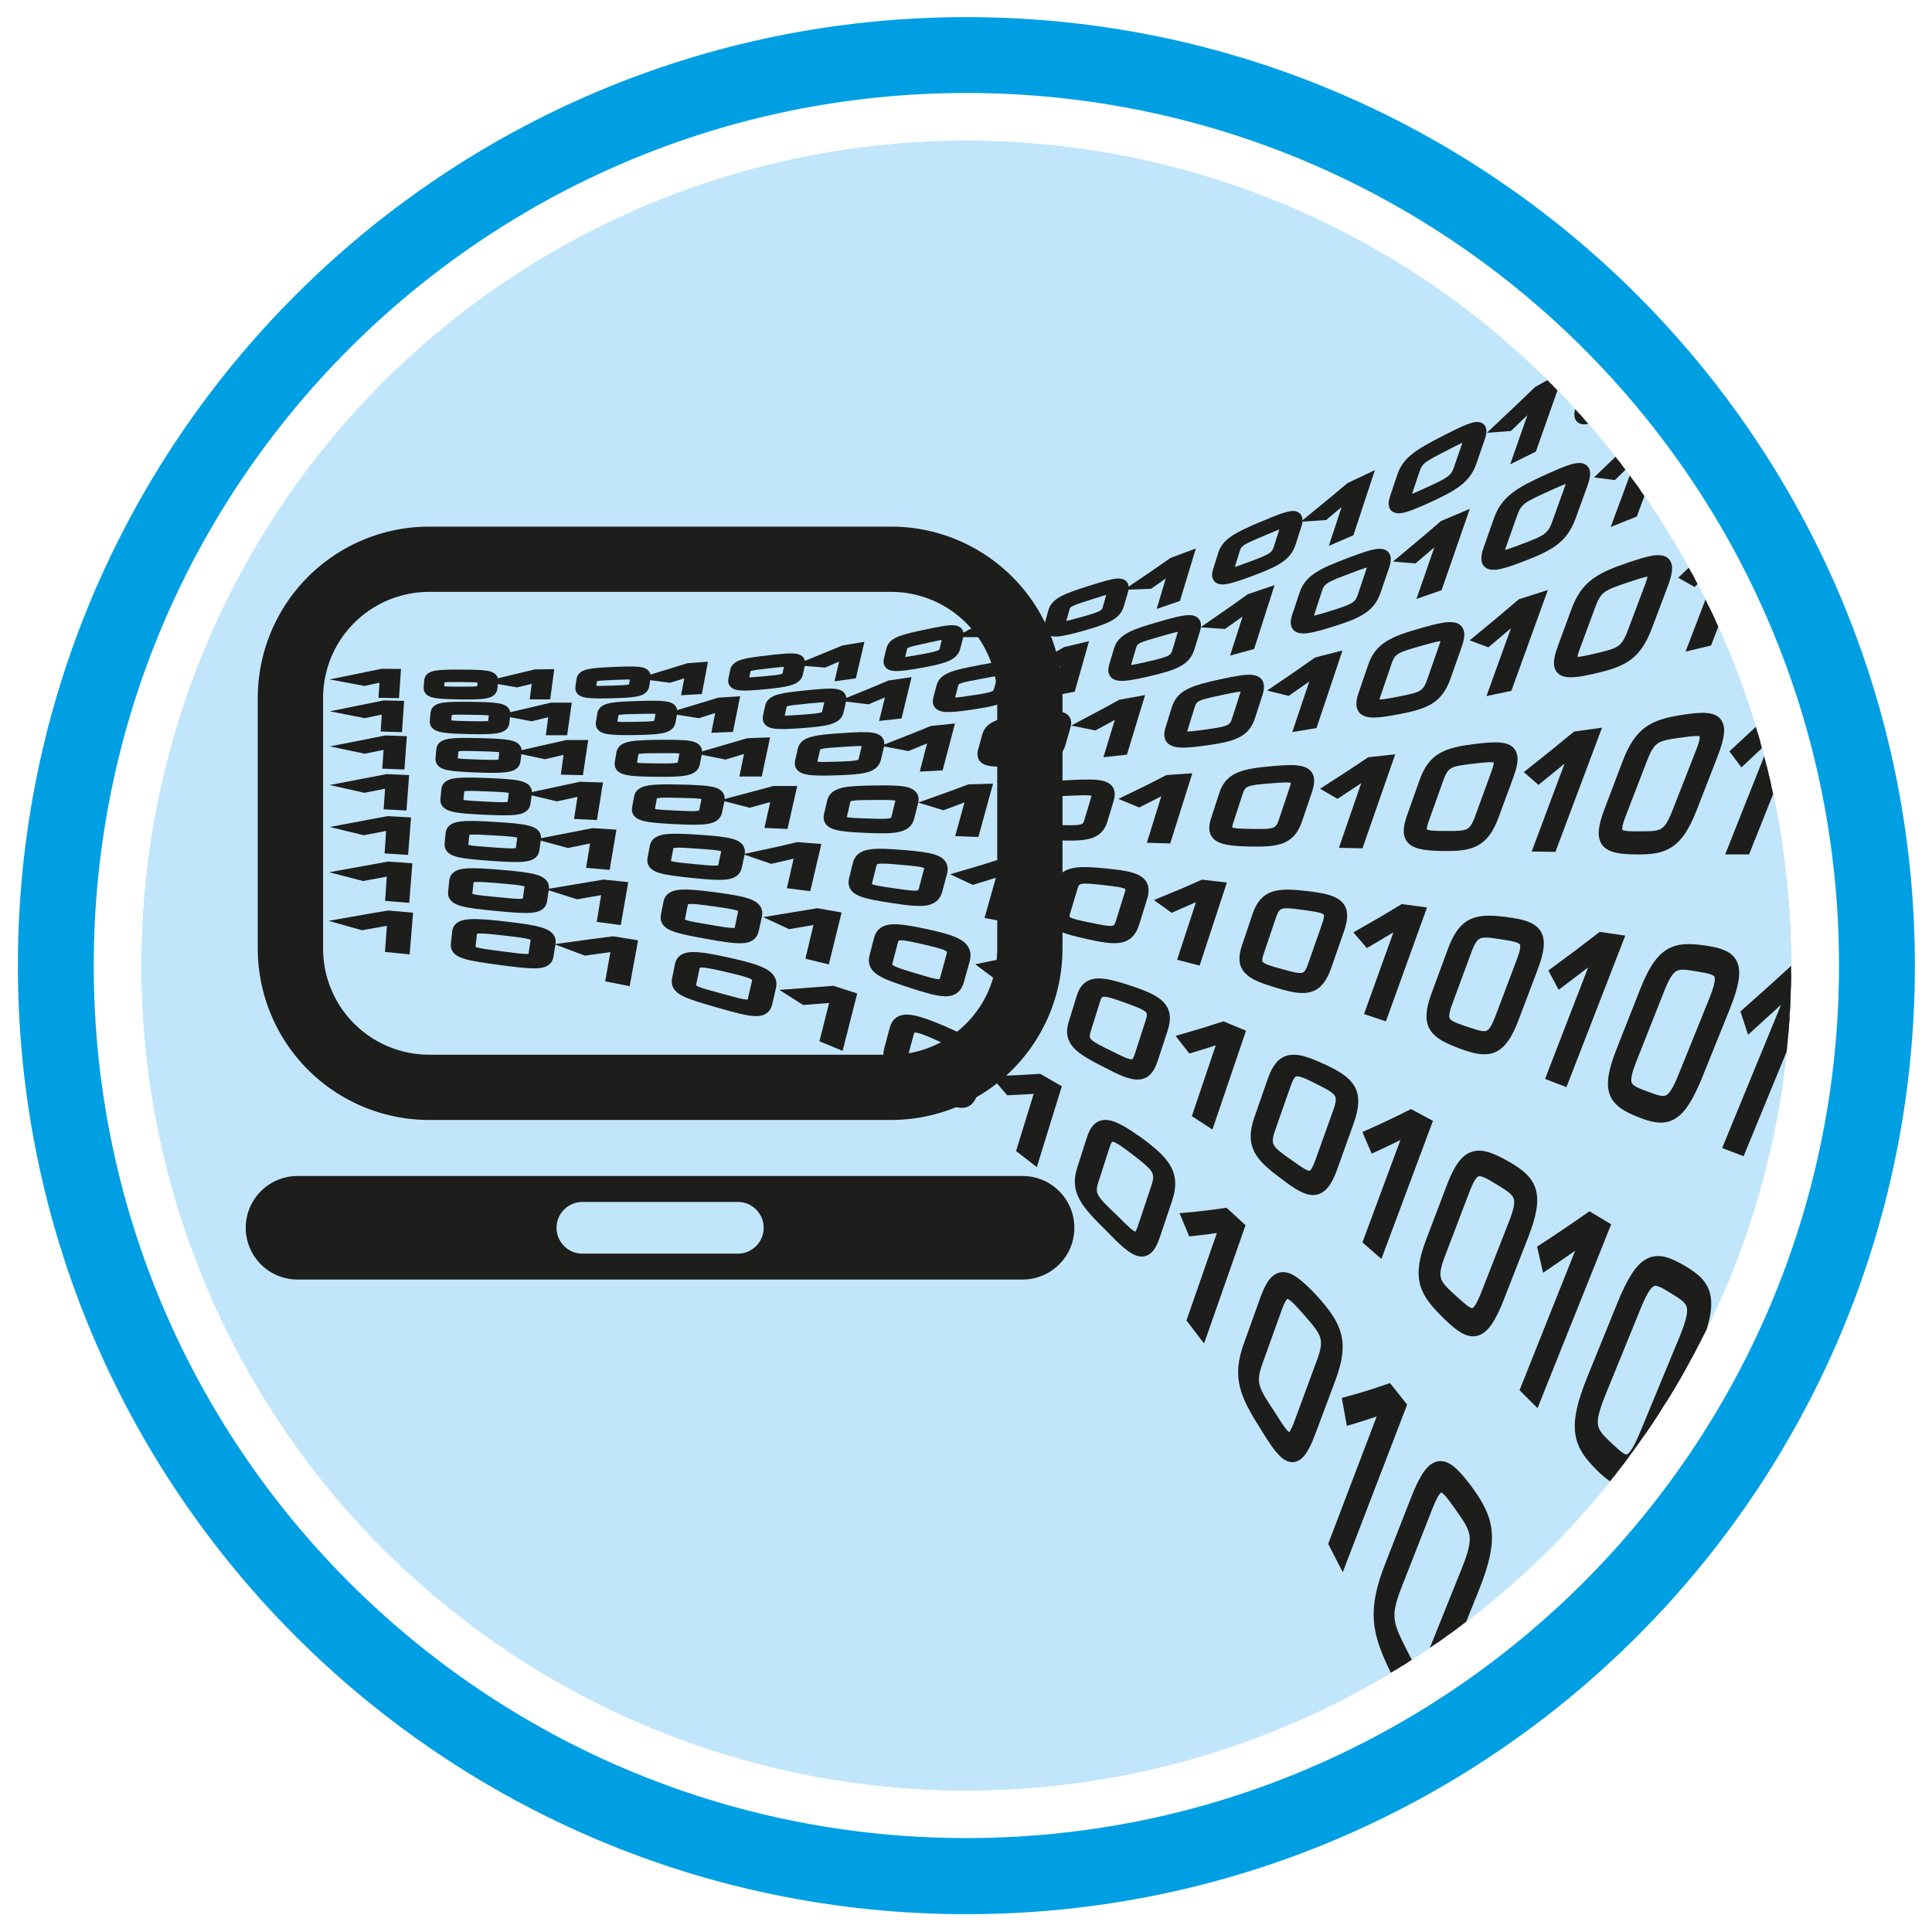 <svg xmlns="http://www.w3.org/2000/svg" xmlns:xlink="http://www.w3.org/1999/xlink" viewBox="0 0 532.91 532.91"><defs><style>.cls-1{fill:none;}.cls-2{fill:#009fe3;}.cls-3{fill:#89d2f6;}.cls-4{fill:#c1e6fb;}.cls-5{clip-path:url(#clip-path);}.cls-6,.cls-7{fill:#1d1d1b;}.cls-6{stroke:#1d1d1b;stroke-miterlimit:10;stroke-width:3px;}</style><clipPath id="clip-path"><circle class="cls-1" cx="266.56" cy="266.35" r="227.5"/></clipPath></defs><title>Zeichenfläche 1Pikto_Eternetkabel</title><g id="Kreis"><path class="cls-2" d="M4.93,266.35C4.93,121.85,122.07,4.72,266.56,4.72S528.19,121.85,528.19,266.35,411.06,528,266.56,528,4.93,410.84,4.93,266.35ZM266.56,507c132.93,0,240.7-107.76,240.7-240.7S399.5,25.65,266.56,25.65,25.86,133.41,25.86,266.35,133.63,507,266.56,507Z"/><circle class="cls-3" cx="266.56" cy="266.35" r="227.5"/></g><g id="Ebene_6" data-name="Ebene 6"><circle class="cls-4" cx="266.56" cy="266.35" r="227.5"/></g><g id="Ethernet_Kabel" data-name="Ethernet Kabel"><g class="cls-5"><path class="cls-6" d="M106.29,186.46h-.08l-5.71,1.21-1.77-.33,6.71-1.37L109,186l-.34,5.05L106,191Z"/><path class="cls-6" d="M135.69,189.88c-.16,1.41-2.59,1.63-8.82,1.54s-8.63-.31-8.52-1.71l.17-2c.12-1.41,2.56-1.53,8.86-1.51s8.7.21,8.54,1.63Zm-2.4-2.24c.1-.95-1.15-.95-6-1s-6.07,0-6.15.9L121,189.9c-.08.93,1.16,1,5.94,1s6,0,6.12-.91Z"/><path class="cls-6" d="M148.46,186.65h-.08l-5.77,1.43-1.74-.3,6.78-1.63,3.52-.05-.72,5.32-2.63,0Z"/><path class="cls-6" d="M177.6,189.11c-.26,1.53-2.72,1.87-9,2s-8.62,0-8.4-1.48l.32-2.17c.22-1.49,2.67-1.73,9-2s8.71-.21,8.44,1.33Zm-2.24-2.29c.17-1-1.08-1-5.9-.77s-6.07.22-6.22,1.22l-.38,2.5c-.15,1,1.09,1,5.87.85s6-.23,6.2-1.24Z"/><path class="cls-6" d="M190.67,184.92h-.08q-3,1-5.91,1.89l-1.72-.23q3.46-1.05,6.94-2.16l3.55-.27L192.34,190l-2.65.16Z"/><path class="cls-6" d="M220,185.73c-.39,1.76-2.9,2.3-9.24,2.91s-8.71.53-8.38-1.12l.49-2.43c.33-1.67,2.83-2.1,9.23-2.84s8.85-.89,8.46.89Zm-2.1-2.43c.25-1.17-1-1-5.92-.44s-6.16.68-6.39,1.8l-.57,2.8c-.23,1.11,1,1,5.87.57s6.13-.65,6.38-1.81Z"/><path class="cls-6" d="M233.58,180h-.08q-3.1,1.34-6.17,2.62l-1.74-.14q3.6-1.46,7.23-3l3.64-.6-1.61,6.88-2.71.38Z"/><path class="cls-6" d="M263.4,178.61c-.55,2.14-3.16,3-9.69,4.16s-8.93,1.26-8.45-.7l.7-2.88c.48-2,3.07-2.7,9.68-4.09s9.14-1.79,8.58.37Zm-1.93-2.74c.36-1.42-1-1.12-6,0s-6.36,1.31-6.68,2.64L248,181.8c-.33,1.32,1,1.14,5.94.24s6.31-1.23,6.67-2.63Z"/><path class="cls-6" d="M277.88,170.59l-.08,0q-3.3,1.87-6.56,3.66l-1.77,0q3.82-2,7.69-4.21l3.79-1-2.31,8.5-2.8.65Z"/><path class="cls-6" d="M308.55,166.83c-.79,2.71-3.54,3.88-10.34,5.78s-9.26,2.15-8.58-.3l1-3.59c.69-2.46,3.42-3.56,10.33-5.74s9.54-2.84,8.75-.12Zm-1.69-3.3c.52-1.79-.86-1.34-6.16.36s-6.65,2.07-7.11,3.74l-1.17,4.17c-.46,1.66.87,1.34,6.06-.1s6.58-1.92,7.1-3.7Z"/><path class="cls-6" d="M324.22,155.92l-.09,0q-3.58,2.55-7.11,5l-1.8.07q4.13-2.79,8.32-5.74l4-1.5-3.29,10.85-2.93,1Z"/><path class="cls-6" d="M355.92,149.8c-1.12,3.5-4,5.06-11.19,7.74s-9.67,3.1-8.7,0l1.43-4.61c1-3.15,3.89-4.69,11.18-7.75s10-4,8.92-.46Zm-1.33-4.17c.73-2.3-.72-1.69-6.32.69s-7,2.92-7.68,5.06l-1.67,5.36c-.66,2.13.73,1.66,6.18-.36s6.91-2.67,7.65-5Z"/><path class="cls-6" d="M373.1,135.42l-.09,0q-3.93,3.34-7.79,6.55l-1.84.13q4.52-3.69,9.12-7.57l4.22-2-4.62,14L369,147.87Z"/><path class="cls-6" d="M405.83,127.37c-1.56,4.51-4.68,6.49-12.19,9.93s-10.13,4-8.77,0l2-5.95c1.36-4.06,4.5-6.08,12.22-10s10.59-5.05,9-.54ZM405,122c1-3-.51-2.19-6.44.85s-7.43,3.78-8.35,6.53l-2.33,6.92c-.93,2.75.54,2.13,6.27-.49s7.28-3.43,8.3-6.38Z"/><path class="cls-6" d="M424.81,109.09l-.09.05q-4.34,4.22-8.61,8.29l-1.86.14q5-4.69,10.06-9.59l4.47-2.48-6.35,18-3.24,1.6Z"/><path class="cls-6" d="M458.35,100c-2.1,5.72-5.43,8.1-13.31,12.23s-10.58,4.85-8.72-.33l2.72-7.6c1.86-5.18,5.24-7.69,13.38-12.42s11.1-6,9-.23Zm-.15-7c1.37-3.76-.23-2.86-6.48.78s-7.84,4.55-9.1,8.06l-3.18,8.83c-1.26,3.51.28,2.75,6.29-.39s7.64-4.09,9-7.85Z"/><path class="cls-6" d="M479.33,77.59l-.1.06q-4.78,5.13-9.5,10.1l-1.85.07q5.5-5.73,11.09-11.68l4.69-2.86L475.2,95.9l-3.39,1.85Z"/><path class="cls-6" d="M513.19,68.66c-2.74,7.09-6.26,9.81-14.45,14.42S487.8,88.46,490.26,82l3.6-9.52c2.45-6.49,6.06-9.43,14.57-14.74s11.49-6.51,8.76.57Zm.71-8.93c1.79-4.66.13-3.68-6.39.38s-8.2,5.13-9.86,9.52l-4.19,11c-1.67,4.39-.06,3.53,6.2,0s7.95-4.56,9.74-9.23Z"/><path class="cls-6" d="M106.91,195.26h-.08l-6.24,1.3-1.93-.38L106,194.7l3.87.09-.39,5.62-2.88-.09Z"/><path class="cls-6" d="M139,199.35c-.19,1.58-2.84,1.78-9.66,1.63s-9.43-.44-9.29-2l.2-2.28c.14-1.57,2.81-1.69,9.7-1.61s9.51.32,9.32,1.91Zm-2.6-2.53c.12-1.06-1.25-1.07-6.51-1.16s-6.63-.1-6.73.95l-.24,2.61c-.1,1,1.26,1.1,6.48,1.2s6.58.1,6.7-.95Z"/><path class="cls-6" d="M153,195.88h-.08l-6.33,1.54-1.9-.36,7.44-1.75,3.86,0-.86,6-2.87,0Z"/><path class="cls-6" d="M184.84,199.08c-.32,1.75-3,2.08-9.84,2.17s-9.42-.15-9.15-1.81l.39-2.45c.27-1.68,3-1.92,9.86-2.13s9.53-.11,9.21,1.65Zm-2.41-2.65c.21-1.16-1.17-1.11-6.44-1s-6.64.17-6.83,1.3l-.46,2.82c-.18,1.12,1.17,1.14,6.4,1.06s6.6-.15,6.8-1.3Z"/><path class="cls-6" d="M199.23,194.51h-.08q-3.26,1.05-6.51,2.06l-1.88-.3q3.81-1.14,7.64-2.35l3.9-.25-1.36,6.76-2.9.12Z"/><path class="cls-6" d="M231.2,196.22c-.48,2.07-3.24,2.61-10.17,3.13s-9.52.36-9.11-1.56l.6-2.81c.41-1.93,3.16-2.39,10.18-3.09s9.7-.8,9.21,1.29Zm-2.2-2.95c.32-1.37-1.08-1.22-6.46-.68s-6.76.64-7,1.94l-.71,3.26c-.28,1.29,1.09,1.24,6.39.85s6.7-.56,7-1.92Z"/><path class="cls-6" d="M246.27,189.83h-.09q-3.43,1.5-6.83,2.91l-1.89-.23q4-1.62,8-3.34l4-.59-2,8.22-3,.33Z"/><path class="cls-6" d="M278.72,189.71c-.72,2.63-3.58,3.46-10.71,4.53s-9.74,1-9.13-1.33l.9-3.47c.61-2.38,3.47-3.16,10.72-4.52s10-1.7,9.28.95Zm-1.93-3.53c.47-1.73-1-1.45-6.53-.39s-7,1.28-7.39,2.89l-1.05,4c-.42,1.6,1,1.44,6.43.63s6.89-1.11,7.36-2.84Z"/><path class="cls-6" d="M294.83,180.68l-.09,0q-3.68,2.12-7.31,4.13l-1.9-.16q4.25-2.3,8.56-4.75l4.16-1-3,10.59-3.06.58Z"/><path class="cls-6" d="M328,178.74c-1.07,3.47-4.09,4.66-11.48,6.38s-10.05,1.82-9.15-1.26l1.33-4.52c.91-3.08,3.93-4.27,11.5-6.44s10.43-2.71,9.36.76Zm-1.52-4.51c.7-2.27-.81-1.84-6.62-.17s-7.28,2-7.9,4.14l-1.56,5.26c-.62,2.09.83,1.81,6.48.5s7.16-1.76,7.86-4Z"/><path class="cls-6" d="M345.55,166.26l-.09,0q-4,2.92-8,5.7l-1.92-.13q4.63-3.19,9.33-6.57l4.36-1.48-4.48,14-3.18.87Z"/><path class="cls-6" d="M379.42,162.91c-1.55,4.6-4.76,6.2-12.47,8.6s-10.43,2.62-9.1-1.46l2-6c1.33-4.09,4.56-5.75,12.52-8.76s10.92-3.73,9.36.88Zm-.92-6c1-3-.57-2.44-6.67-.12s-7.66,2.86-8.57,5.64l-2.29,7c-.91,2.77.6,2.36,6.49.52s7.48-2.44,8.49-5.45Z"/><path class="cls-6" d="M398.85,146.31l-.1,0q-4.45,3.86-8.82,7.56l-1.92-.16q5.1-4.24,10.3-8.72l4.59-1.94-6.44,18.57-3.32,1.15Z"/><path class="cls-6" d="M433.22,142.42c-2.19,6-5.6,8-13.64,11.08s-10.8,3.32-8.9-2.07l2.79-7.91c1.9-5.39,5.37-7.56,13.74-11.35s11.4-4.6,9.21,1.43Zm-.1-7.9c1.43-4-.22-3.25-6.64-.34s-8,3.63-9.34,7.29l-3.26,9.21c-1.29,3.66.28,3.12,6.42.8s7.81-3.06,9.24-7Z"/><path class="cls-6" d="M454.81,121.26l-.1,0q-4.94,4.89-9.79,9.58L443,130.6q5.66-5.41,11.43-11.06l4.81-2.33-8.93,24.12-3.45,1.38Z"/><path class="cls-6" d="M489.19,118.16c-3,7.7-6.56,10.08-14.89,13.58s-11.11,3.79-8.5-3.18l3.83-10.22c2.61-7,6.33-9.61,15.05-14s11.77-5.14,8.82,2.55Zm1-10.29c1.93-5.05.23-4.27-6.46-.92s-8.4,4.22-10.18,8.93l-4.47,11.87c-1.78,4.72-.15,4.09,6.22,1.39s8.09-3.52,10-8.58Z"/><path class="cls-6" d="M513.09,92.41l-.11.05q-5.45,5.89-10.81,11.59l-1.79-.53Q506.63,97,513,90.14l5-2.57L506.09,118l-3.55,1.53Z"/><path class="cls-6" d="M546.7,91.91c-3.82,9.49-7.59,12.14-16.09,15.81s-11.27,3.86-7.82-4.87l5-12.78c3.44-8.71,7.38-11.74,16.33-16.36s11.93-5.14,8.12,4.33Zm2.25-13c2.5-6.23.77-5.45-6.07-1.94s-8.63,4.49-11,10.37L526,102.13c-2.33,5.9-.67,5.22,5.84,2.38s8.26-3.69,10.77-9.94Z"/><path class="cls-6" d="M107.43,205h-.09l-6.73,1.37-2.09-.44,7.91-1.56,4.18.14-.45,6.19-3.11-.12Z"/><path class="cls-6" d="M142.06,209.91c-.22,1.75-3.09,1.93-10.44,1.67s-10.17-.6-10-2.31l.23-2.51c.16-1.72,3-1.84,10.49-1.66s10.28.47,10.05,2.24Zm-2.78-2.84c.14-1.17-1.33-1.21-7-1.36s-7.17-.19-7.28,1l-.28,2.88c-.11,1.15,1.35,1.22,7,1.41s7.1.21,7.24-1Z"/><path class="cls-6" d="M157.23,206.27h-.09l-6.86,1.61-2-.43,8.06-1.83,4.17,0-1,6.66-3.1-.07Z"/><path class="cls-6" d="M191.56,210.58c-.38,2-3.28,2.25-10.65,2.18s-10.16-.4-9.85-2.27l.46-2.74c.31-1.88,3.23-2.11,10.69-2.18s10.3.11,9.92,2.1ZM189,207.5c.25-1.31-1.23-1.29-6.94-1.25s-7.18,0-7.4,1.31l-.54,3.16c-.22,1.25,1.24,1.3,6.89,1.35s7.12,0,7.37-1.28Z"/><path class="cls-6" d="M207.2,205.83h-.09q-3.55,1.1-7.07,2.14l-2-.4q4.14-1.19,8.3-2.45l4.21-.16-1.65,7.73-3.12,0Z"/><path class="cls-6" d="M241.52,209.25c-.6,2.44-3.56,2.89-11,3.12s-10.23-.06-9.74-2.27l.73-3.24c.5-2.22,3.47-2.66,11-3.16s10.45-.46,9.85,2Zm-2.25-3.61c.39-1.6-1.12-1.5-6.91-1.12s-7.29.45-7.63,2l-.86,3.77c-.34,1.49,1.13,1.49,6.83,1.31s7.21-.29,7.59-1.88Z"/><path class="cls-6" d="M257.92,202.55h-.09q-3.74,1.58-7.43,3.06l-2-.38q4.33-1.69,8.71-3.51l4.3-.45-2.57,9.78-3.17.17Z"/><path class="cls-6" d="M292.43,205.12c-.93,3.22-4,3.94-11.59,4.56s-10.38.38-9.61-2.46l1.14-4.18c.78-2.85,3.86-3.6,11.65-4.67s10.71-1.19,9.78,2Zm-1.82-4.61c.6-2.11-.94-1.9-6.9-1.08s-7.49,1-8,2.94l-1.34,4.87c-.53,1.93,1,1.85,6.78,1.37s7.35-.69,8-2.79Z"/><path class="cls-6" d="M310,195.51l-.1,0q-4,2.27-8,4.4l-2-.41q4.64-2.44,9.35-5.06l4.45-.8-4,13.13-3.24.36Z"/><path class="cls-6" d="M344.73,197.66c-1.42,4.39-4.63,5.43-12.42,6.5s-10.59.85-9.4-3l1.75-5.65c1.19-3.85,4.45-5,12.51-6.73s11.06-2,9.64,2.44Zm-1.17-6.18c.92-2.87-.68-2.55-6.85-1.23s-7.75,1.63-8.57,4.25l-2.05,6.59c-.82,2.62.71,2.45,6.68,1.62s7.56-1.15,8.48-4Z"/><path class="cls-6" d="M364,184.17l-.1,0q-4.41,3.17-8.75,6.16l-2-.5q5.07-3.43,10.23-7.09l4.62-1.18-6,17.93-3.33.55Z"/><path class="cls-6" d="M398.66,186.73c-2.1,6-5.49,7.38-13.5,8.89s-10.8,1.28-9-4l2.63-7.7c1.79-5.25,5.25-6.86,13.65-9.25s11.42-2.66,9.32,3.31Zm-.22-8.4c1.37-3.9-.29-3.47-6.7-1.66s-8.07,2.27-9.29,5.84l-3.08,9c-1.22,3.57.35,3.33,6.49,2.14s7.78-1.61,9.15-5.51Z"/><path class="cls-6" d="M420.06,168.58l-.1,0q-4.9,4.23-9.71,8.26l-1.89-.7q5.61-4.61,11.34-9.51l4.8-1.53-8.74,24.16-3.42.72Z"/><path class="cls-6" d="M454.24,172.8c-3,7.89-6.55,9.68-14.77,11.55s-11,1.55-8.4-5.48l3.79-10.32c2.59-7,6.29-9.12,15-12.06s11.72-3.11,8.74,4.77Zm1-11.22c1.94-5.17.24-4.67-6.4-2.45s-8.37,2.81-10.13,7.58l-4.44,12c-1.76,4.77-.15,4.47,6.15,3s8-2,9.94-7.15Z"/><path class="cls-6" d="M478.1,149.53l-.11,0q-5.46,5.37-10.8,10.52l-1.77-1Q471.65,153.17,478,147l5-1.76-12.15,31.53-3.5.84Z"/><path class="cls-6" d="M511.07,157c-4,10-7.75,12.15-16.11,14.2s-11.06,1.56-7.51-7.55l5.21-13.35c3.55-9.09,7.49-11.62,16.4-14.84s11.85-3.14,7.86,6.87Zm2.56-14.49c2.62-6.58.89-6.07-5.91-3.66s-8.59,3.11-11,9.27l-6.07,15.51c-2.41,6.16-.78,5.83,5.64,4.19s8.14-2.17,10.76-8.76Z"/><path class="cls-6" d="M537.48,128.75l-.11,0q-6,6.43-11.92,12.66L523.87,140q6.88-7.16,13.89-14.59l5-1.8-16,39.45-3.53.86Z"/><path class="cls-6" d="M107.84,215.72h-.1l-7.19,1.43-2.23-.5,8.46-1.62,4.46.2-.51,6.76-3.31-.17Z"/><path class="cls-6" d="M144.83,221.58c-.26,1.93-3.32,2-11.18,1.65s-10.87-.81-10.68-2.69l.27-2.75c.18-1.88,3.27-2,11.24-1.68s11,.69,10.74,2.63Zm-2.94-3.18c.16-1.28-1.41-1.36-7.5-1.61s-7.66-.3-7.79,1l-.32,3.16c-.13,1.26,1.43,1.35,7.45,1.65s7.59.35,7.75-.93Z"/><path class="cls-6" d="M161.1,217.88H161l-7.36,1.63-2.18-.52,8.65-1.85,4.46.14-1.18,7.36-3.31-.16Z"/><path class="cls-6" d="M197.69,223.83c-.45,2.23-3.55,2.39-11.4,2S175.45,225,175.82,223l.54-3c.37-2.08,3.49-2.27,11.46-2.09s11,.51,10.54,2.74Zm-2.64-3.59c.29-1.47-1.29-1.52-7.38-1.66s-7.68-.18-7.93,1.22l-.64,3.52c-.25,1.4,1.31,1.49,7.33,1.77s7.59.32,7.88-1.15Z"/><path class="cls-6" d="M214.46,219.15h-.09q-3.81,1.08-7.59,2.1l-2.14-.55q4.44-1.17,8.91-2.4l4.48,0-2,8.8-3.32-.15Z"/><path class="cls-6" d="M250.7,225.46c-.74,2.85-3.87,3.12-11.74,2.78s-10.82-.82-10.21-3.36l.88-3.73c.6-2.55,3.78-2.89,11.82-3s11.06.24,10.33,3.09ZM248.48,221c.48-1.87-1.12-1.87-7.26-1.84s-7.74,0-8.15,1.77l-1,4.34c-.41,1.72,1.15,1.81,7.18,2s7.61.25,8.09-1.61Z"/><path class="cls-6" d="M268.26,218.91h-.1q-4,1.55-8,3l-2.1-.64q4.64-1.64,9.33-3.42l4.54-.13-3.19,11.61-3.32-.13Z"/><path class="cls-6" d="M304,226.23c-1.19,3.93-4.39,4.36-12.28,4.07s-10.79-.87-9.82-4.28l1.43-5c1-3.41,4.24-4,12.41-4.38s11.18-.08,10,3.85Zm-1.56-6c.77-2.56-.85-2.52-7.08-2.25s-7.85.34-8.52,2.66l-1.68,5.85c-.67,2.32.89,2.41,6.95,2.58s7.64.16,8.41-2.4Z"/><path class="cls-6" d="M322.8,216.71h-.1q-4.29,2.26-8.53,4.37l-2-.82q5-2.4,10-5l4.62-.32-5.1,16.18-3.33-.1Z"/><path class="cls-6" d="M357.75,226c-1.86,5.52-5.17,6.18-13.08,6s-10.75-1-9.21-5.75l2.27-7c1.54-4.78,5-5.69,13.28-6.43s11.32-.36,9.46,5.16Zm-.56-8.42c1.2-3.6-.43-3.51-6.78-3s-8,.67-9.06,3.92l-2.67,8.2c-1.06,3.26.5,3.34,6.59,3.44s7.69.06,8.89-3.53Z"/><path class="cls-6" d="M378.33,212.35h-.1q-4.72,3.23-9.35,6.24L367,217.5q5.4-3.44,10.93-7.17l4.72-.52-7.89,22.66-3.35-.07Z"/><path class="cls-6" d="M412,224.82c-2.79,7.6-6.23,8.57-14.17,8.41s-10.68-1.15-8.31-7.81l3.47-9.77c2.36-6.66,6-8,14.45-9s11.43-.51,8.64,7.09Zm.84-11.6c1.81-5,.15-4.84-6.32-4.1s-8.16,1-9.78,5.52l-4.07,11.41c-1.62,4.53-.05,4.62,6.06,4.66s7.74,0,9.55-5Z"/><path class="cls-6" d="M434.89,206h-.1q-5.26,4.4-10.4,8.54l-1.73-1.51q6-4.73,12.14-9.81l4.8-.67L428,233.46l-3.36-.05Z"/><path class="cls-6" d="M466.6,222.93c-3.94,10.07-7.55,11.38-15.51,11.25s-10.56-1.42-7.14-10.41l5-13.19c3.43-9,7.23-10.72,15.86-12s11.45-.45,7.52,9.62Zm2.61-15.4c2.57-6.6.91-6.47-5.66-5.57s-8.3,1.21-10.63,7.31L447,224.62c-2.34,6.1-.78,6.2,5.36,6.19s7.78-.1,10.35-6.7Z"/><path class="cls-6" d="M492.27,198.43h-.11q-5.87,5.64-11.61,11-.74-1-1.5-2,6.68-6.16,13.53-12.67l4.86-.73-16,40.14-3.37,0Z"/><path class="cls-6" d="M521.45,220.85c-5.21,12.63-9,14.29-17,14.15s-10.4-1.77-5.73-13.32l6.85-16.94c4.67-11.55,8.67-13.66,17.35-14.95s11.33,0,6.12,12.58ZM526,201.4c3.42-8.31,1.76-8.22-4.84-7.33s-8.36,1.25-11.53,9.06l-8,19.67c-3.17,7.82-1.62,7.94,4.53,7.93s7.8-.12,11.22-8.44Z"/><path class="cls-6" d="M549.93,190.89h-.1q-6.47,6.78-12.83,13.36-.6-1.31-1.22-2.6,7.39-7.52,14.92-15.33l4.85-.64L534.87,235l-3.36-.06Z"/><path class="cls-6" d="M108.14,227.38H108l-7.62,1.47-2.35-.57q4.46-.85,9-1.66l4.73.27-.57,7.34-3.51-.23Z"/><path class="cls-6" d="M147.29,234.4c-.29,2.11-3.54,2.14-11.86,1.55s-11.5-1.07-11.3-3.12l.3-3c.21-2,3.49-2.14,11.93-1.63s11.65,1,11.36,3.1Zm-3.08-3.55c.19-1.4-1.49-1.53-7.93-1.91s-8.13-.46-8.27.9l-.37,3.43c-.15,1.37,1.51,1.49,7.88,1.94s8,.56,8.22-.84Z"/><path class="cls-6" d="M164.58,230.79h-.1l-7.82,1.57-2.31-.63,9.19-1.79,4.73.3-1.36,8.09-3.51-.3Z"/><path class="cls-6" d="M203.14,239.06c-.53,2.5-3.79,2.47-12.06,1.62s-11.43-1.43-11-3.73l.62-3.36c.43-2.3,3.73-2.4,12.16-1.83s11.6,1.15,11.06,3.65Zm-2.69-4.21c.34-1.64-1.32-1.79-7.76-2.25s-8.11-.54-8.41,1l-.74,3.89c-.29,1.55,1.35,1.72,7.7,2.34s8,.79,8.34-.86Z"/><path class="cls-6" d="M220.9,234.83h-.1q-4,1-8,1.89l-2.24-.77q4.7-1,9.43-2.15l4.71.36-2.35,10-3.47-.44Z"/><path class="cls-6" d="M258.44,245.6c-.9,3.33-4.15,3.25-12.29,2s-11.22-2-10.49-5l1.06-4.27c.72-2.91,4.06-3.06,12.45-2.37s11.49,1.43,10.59,4.76ZM256.35,240c.58-2.17-1.07-2.36-7.47-2.93s-8.07-.67-8.57,1.31l-1.25,5c-.5,2,1.13,2.23,7.38,3.13s7.87,1.15,8.45-1Z"/><path class="cls-6" d="M276.89,239.87h-.1q-4.2,1.36-8.35,2.61l-2.13-1q4.87-1.42,9.8-3l4.68.44-3.95,13.75-3.39-.63Z"/><path class="cls-6" d="M312.76,254.65c-1.5,4.76-4.74,4.68-12.67,2.9s-10.87-2.9-9.66-7l1.78-6c1.21-4.07,4.59-4.32,12.92-3.49s11.32,1.83,9.82,6.59Zm-1.11-7.94c1-3.1-.66-3.33-7-4.05s-8-.83-8.84,1.94l-2.1,7c-.83,2.78.75,3.14,6.86,4.39s7.69,1.59,8.65-1.5Z"/><path class="cls-6" d="M332.35,246.17h-.1q-4.48,2-8.89,3.9l-2-1.44q5.16-2.1,10.41-4.45l4.64.53-6.5,19.82-3.3-.85Z"/><path class="cls-6" d="M365.79,266.48c-2.4,6.85-5.67,6.86-13.33,4.55S342,267.14,344,261.26l2.9-8.63c2-5.88,5.43-6.32,13.68-5.33s11.09,2.33,8.69,9.18Zm.36-11.33c1.55-4.46-.05-4.76-6.31-5.62s-7.92-1-9.28,3l-3.42,10.11c-1.36,4,.17,4.49,6.1,6.12s7.47,2,9-2.42Z"/><path class="cls-6" d="M387.17,253.76l-.1,0q-4.91,3-9.71,5.82-.85-1-1.72-2,5.6-3.15,11.35-6.65l4.59.61-10.21,28.29-3.19-1.06Z"/><path class="cls-6" d="M417.48,280.79c-3.61,9.53-7,9.76-14.38,7s-9.92-4.85-6.86-13.18l4.5-12.22c3.06-8.33,6.64-9,14.81-7.93s10.82,2.86,7.21,12.39Zm2.32-15.61c2.35-6.23.78-6.57-5.42-7.55s-7.85-1.13-9.94,4.54l-5.28,14.28c-2.1,5.67-.63,6.27,5.12,8.2s7.26,2.4,9.61-3.83Z"/><path class="cls-6" d="M441.38,262.43l-.1,0q-5.49,4.31-10.84,8.33-.7-1.33-1.41-2.63,6.23-4.55,12.64-9.51l4.55.67-15,38.64-3.1-1.19Z"/><path class="cls-6" d="M468.19,296.49c-5.06,12.52-8.56,13.14-15.83,10.22s-9.49-5.55-5.06-16.79l6.5-16.49c4.43-11.24,8.17-12.32,16.29-11.15s10.57,3.34,5.5,15.87Zm4.62-20.36c3.31-8.22,1.76-8.6-4.39-9.64s-7.8-1.18-10.82,6.45l-7.6,19.2c-3,7.62-1.6,8.3,4,10.38s7.14,2.5,10.45-5.71Z"/><path class="cls-6" d="M495.2,271.55l-.1,0q-6.18,5.75-12.21,11.2c-.36-1.11-.71-2.21-1.08-3.3q7-6.19,14.21-12.78l4.54.67L480.11,317,477,315.81Z"/><path class="cls-6" d="M518.76,311.6c-6.52,15.35-10.28,16.53-17.6,13.9s-9.31-5.68-3.39-19.9l8.69-20.87c5.93-14.24,9.87-15.73,18-14.62s10.38,3.62,3.85,19Zm6.91-24.76c4.29-10.14,2.75-10.53-3.41-11.49s-7.82-1.08-11.84,8.53l-10.11,24.19c-4,9.61-2.62,10.29,3,12.19s7.22,2.2,11.51-7.93Z"/><path class="cls-6" d="M549.12,280H549q-6.88,7.11-13.64,14-.39-1.92-.78-3.84,7.84-7.83,15.83-16l4.57.57-25.58,59.26-3.15-.94Z"/><path class="cls-6" d="M108.31,240h-.11q-4,.72-8,1.48l-2.47-.64q4.69-.86,9.4-1.68l5,.35-.63,7.91-3.68-.3Z"/><path class="cls-6" d="M149.41,248.43c-.34,2.3-3.74,2.19-12.48,1.35s-12.08-1.41-11.84-3.63l.34-3.22c.23-2.2,3.69-2.27,12.56-1.52s12.25,1.39,11.92,3.67Zm-3.2-4c.21-1.51-1.54-1.71-8.33-2.28s-8.55-.67-8.71.8l-.41,3.71c-.17,1.49,1.58,1.63,8.27,2.29s8.44.83,8.65-.69Z"/><path class="cls-6" d="M167.63,245.09h-.11l-8.24,1.43-2.42-.77,9.68-1.62,5,.52L170,253.49l-3.67-.49Z"/><path class="cls-6" d="M207.79,256.59c-.62,2.8-4,2.47-12.61.92s-11.91-2.32-11.41-4.86l.72-3.7c.49-2.52,4-2.49,12.76-1.33s12.07,2.1,11.45,4.88Zm-2.7-5c.4-1.82-1.33-2.13-8-3.06s-8.48-1.09-8.81.61l-.85,4.29c-.34,1.72,1.38,2,8,3.11s8.31,1.48,8.71-.36Z"/><path class="cls-6" d="M226.36,253.3l-.1,0q-4.21.74-8.39,1.44l-2.3-1.07q4.91-.8,9.86-1.63l4.87.85-2.78,11.32-3.56-.87Z"/><path class="cls-6" d="M264.4,270.56c-1.09,3.89-4.37,3.26-12.59.6s-11.38-3.89-10.52-7.23l1.26-4.88c.86-3.33,4.31-3.14,12.87-1.29S267.08,261,266,264.89Zm-1.84-7c.7-2.52-1-3-7.48-4.51s-8.25-1.79-8.84.48l-1.5,5.71c-.6,2.28,1.06,2.76,7.41,4.67s8,2.51,8.66,0Z"/><path class="cls-6" d="M283.37,266.54l-.1,0q-4.32,1-8.59,1.82l-2.1-1.58q5-1,10.08-2.06l4.68,1.32-4.84,16.22-3.36-1.39Z"/><path class="cls-6" d="M317.89,292.2c-1.87,5.75-5,4.87-12.66.84-7.71-3.88-10.52-5.94-9-10.79l2.2-7.11c1.49-4.84,4.88-4.52,13.08-1.8s11,4.75,9.14,10.48Zm-.42-10.37c1.2-3.72-.38-4.39-6.58-6.63s-7.88-2.66-8.91.65l-2.6,8.35c-1,3.32.51,4.08,6.44,7s7.41,3.74,8.62,0Z"/><path class="cls-6" d="M337.72,286l-.1,0q-4.54,1.54-9,2.87-.88-1.17-1.78-2.31,5.21-1.48,10.54-3.24l4.44,1.83-8.19,24.1-3.09-2Z"/><path class="cls-6" d="M367.48,321.91c-3,8.42-6.11,7.45-13.07,2.08-7.05-5.19-9.46-8.11-7-15.3l3.67-10.54c2.5-7.18,5.85-6.82,13.62-3.24s10.24,6.29,7.19,14.7Zm1.63-15c2-5.48.49-6.33-5.35-9.27s-7.45-3.52-9.16,1.39l-4.33,12.36c-1.72,4.91-.32,6,5.12,9.83s6.8,4.93,8.78-.55Z"/><path class="cls-6" d="M389,311.45l-.09-.05Q384,314,379.14,316.2q-.68-1.61-1.37-3.18,5.62-2.5,11.41-5.41l4.21,2.26-13,34.83-2.82-2.45Z"/><path class="cls-6" d="M413.41,357.93c-4.58,11.72-7.68,10.95-14.08,4.7s-8.45-9.88-4.56-20.14l5.72-15.06c3.9-10.27,7.28-10,14.67-5.87s9.54,7.49,4.95,19.23Zm4.22-20.43c3-7.67,1.59-8.65-4-12.06s-7.07-4.12-9.74,2.87l-6.71,17.6c-2.67,7-1.4,8.29,3.62,12.83s6.31,5.68,9.29-2Z"/><path class="cls-6" d="M437.69,341l-.09-.05q-5.59,4-11,7.66-.46-2-.93-4.06,6.3-4.09,12.82-8.66l4.06,2.44-19,47.42-2.65-2.65Z"/><path class="cls-6" d="M457.45,395.65c-6.3,15.17-9.64,15-15.87,8.86s-7.89-10.51-2.31-24.24l8.19-20.17c5.59-13.77,9.11-13.93,16.37-9.73s9.19,7.83,2.86,23Zm7-25.81c4.14-10,2.76-11-2.69-14.35s-6.93-4.14-10.73,5.19l-9.56,23.46c-3.79,9.31-2.61,10.71,2.26,15.25s6.2,5.53,10.33-4.44Z"/><path class="cls-6" d="M485.58,370.41l-.09-.05q-6.45,5.84-12.71,11.32-.27-2.36-.55-4.7,7.25-6.16,14.75-12.82,2,1.1,4.11,2.16L465.81,426q-1.36-1.15-2.72-2.33Z"/><path class="cls-6" d="M503.3,426.93c-7.83,17.95-11.69,19-18.5,14.51s-8.28-9-1-26l10.65-24.88c7.28-17,11.1-17.86,18.68-14.64s9.55,6.61,1.69,24.63Zm9.16-29.63c5.19-11.92,3.72-12.64-2-15.17s-7.26-3.17-12.18,8.29L485.9,419.19c-4.9,11.42-3.68,12.63,1.58,16.06s6.79,3.89,12-8Z"/><path class="cls-6" d="M536.07,392.34l-.1,0q-7.43,7.78-14.72,15.33l-.43-4.78q8.42-8.51,17-17.38,2.24.61,4.51,1.18l-30.15,68.09q-1.6-.57-3.18-1.2Z"/><path class="cls-6" d="M557.15,439.4c-8.52,18.78-13.3,21.81-21.89,21.26-8.44-.85-10.28-4.32-1.87-23.15l12.34-27.62c8.46-18.93,12.77-20.81,21.42-20,8.74.59,11.13,3,2.56,21.87Zm9.68-29.65c5.72-12.63,4-12.74-2.69-13.19s-8.33-.73-14,11.9L536,440.14c-5.63,12.57-4.15,13.18,2.33,13.82,6.57.45,8.49.08,14.18-12.48Z"/><path class="cls-6" d="M108.36,253.58h-.11q-4.18.71-8.34,1.47l-2.56-.72q4.88-.87,9.8-1.67l5.17.46-.7,8.49-3.83-.38Z"/><path class="cls-6" d="M151.17,263.71c-.38,2.5-3.92,2.2-13,1s-12.58-1.84-12.32-4.24l.38-3.46c.26-2.36,3.87-2.39,13.13-1.33s12.77,1.91,12.4,4.36Zm-3.29-4.41c.24-1.62-1.59-1.93-8.67-2.73s-8.92-.94-9.1.63l-.46,4c-.19,1.6,1.63,1.78,8.6,2.7s8.79,1.19,9-.46Z"/><path class="cls-6" d="M170.21,260.88l-.11,0q-4.31.56-8.61,1.17l-2.51-.94q5.05-.7,10.12-1.33l5.15.83-1.77,9.64-3.81-.75Z"/><path class="cls-6" d="M211.53,276.73c-.73,3.13-4.17,2.36-13-.17s-12.25-3.56-11.69-6.35l.82-4.06c.56-2.76,4.17-2.52,13.24-.51s12.39,3.46,11.68,6.54Zm-2.63-5.9c.46-2-1.31-2.55-8.22-4.16s-8.75-1.87-9.14,0l-1,4.72c-.39,1.89,1.39,2.3,8.18,4.14s8.51,2.46,9,.41Z"/><path class="cls-6" d="M230.65,275l-.11,0-8.63.68-2.33-1.48,10.14-.76q2.47.77,4.93,1.58l-3.26,12.79-3.59-1.48Z"/><path class="cls-6" d="M268.16,301.33c-1.32,4.52-4.53,3.11-12.58-1.55-8.16-4.46-11.23-6.49-10.21-10.31l1.5-5.57c1-3.79,4.5-3.1,13,.46,8.45,3.71,11.48,5.92,10.17,10.4Zm-1.42-8.84c.84-2.91-.8-3.78-7.24-6.68s-8.22-3.41-8.92-.82l-1.78,6.54c-.71,2.61.93,3.43,7.2,6.79s7.79,4.44,8.64,1.51Z"/><path class="cls-6" d="M287.18,300.15l-.1-.06q-4.32.31-8.59.5-1-1.19-2-2.35,5-.19,10.09-.52,2.27,1.28,4.52,2.6l-5.9,19.08q-1.59-1.25-3.19-2.47Z"/><path class="cls-6" d="M318.48,340.86c-2.32,6.88-5.23,4.88-12.15-2.32-7.07-6.9-9.62-10.18-7.79-15.93l2.69-8.42c1.83-5.73,5.1-4.55,12.8.88,7.58,5.65,10.13,8.89,7.82,15.76Zm.56-13.44c1.49-4.45,0-5.72-5.72-10.14s-7.39-5.28-8.66-1.35l-3.19,9.91c-1.27,3.94.15,5.28,5.6,10.48,5.36,5.37,6.74,6.76,8.23,2.3Z"/><path class="cls-6" d="M337.85,338.36l-.08-.08q-4.43.7-8.77,1.16-.72-1.76-1.46-3.49,5.08-.46,10.28-1.23,2,1.82,4,3.66l-10.19,29.07q-1.33-1.76-2.68-3.5Z"/><path class="cls-6" d="M361.35,395.14c-3.81,10.21-6.49,7.92-12.2-1.54-5.88-9.15-7.76-13.81-4.65-22.49l4.58-12.75c3.12-8.69,6.19-7.17,13,0,6.65,7.4,8.67,11.65,4.86,21.87Zm3.31-19.42c2.46-6.65,1.2-8.25-3.83-14s-6.48-7-8.63-1.06l-5.4,15c-2.14,5.94-1,7.8,3.57,14.68,4.45,7.05,5.64,8.8,8.1,2.16Z"/><path class="cls-6" d="M382.24,388.36l-.07-.1q-4.82,1.75-9.48,3.13-.42-2.37-.85-4.71,5.43-1.46,11.06-3.42l3.53,4.44L370.18,430,368,425.76Z"/><path class="cls-6" d="M398.16,458.87c-5.68,14.14-8.4,12.19-13.29,1.64-5-10.31-6.28-16.12-1.42-28.55l7.14-18.27c4.87-12.47,7.87-11,14-2.92,6,8.23,7.61,13.19,1.91,27.38Zm6.53-25.92c3.71-9.28,2.57-11-2-17.47s-5.83-7.92-9.16.56l-8.37,21.35c-3.32,8.46-2.38,10.68,1.54,18.42s4.92,9.68,8.63.43Z"/><path class="cls-6" d="M422.34,444.08l-.07-.1q-5.6,3.6-11,6.74-.14-2.86-.3-5.7,6.23-3.43,12.74-7.48,1.67,2.26,3.36,4.48l-23.42,57q-1-2.12-2.07-4.27Z"/><path class="cls-6" d="M433.93,520c-7.62,17.87-10.84,17.26-16,8s-6-15.48.78-31.87l10-24.11c6.87-16.49,10.07-15.61,16.3-8.37s7.69,12.12,0,30.1Zm9.44-31.26c5-11.84,3.82-13.31-.84-19s-5.9-7.18-10.56,4l-11.71,28c-4.64,11.09-3.75,13.27.27,20.2s5.21,8.32,10.21-3.46Z"/><path class="cls-6" d="M463.55,493.26l-.08-.07q-6.82,6.25-13.41,12l0-5.95q7.58-6.43,15.48-13.5,1.88,1.66,3.79,3.22l-30.14,69.47q-1.26-1.49-2.5-3Z"/><path class="cls-6" d="M478.44,558.19c-9,20-13.4,22.16-20.62,18-7.07-4.54-8.25-9.8.29-29.27l12.56-28.63c8.61-19.63,12.45-20.24,20.12-16.59,7.79,3.4,9.88,6.73.85,27Zm10.75-32.82c6-13.46,4.39-14-1.52-16.67-5.83-2.84-7.29-3.7-13.09,9.47l-14.51,33c-5.74,13.06-4.59,14.53.87,17.93,5.55,3.17,7.28,3.36,13.22-10Z"/><path class="cls-6" d="M515.58,516.14h-.11q-8.45,9.53-16.72,18.76-.24-2.38-.46-4.8,9.51-10.35,19.26-21.16,2.58.08,5.23,0L489.21,583q-2,.13-3.91.12Z"/><path class="cls-6" d="M547.29,543.06c-8.66,18.67-15.31,25.29-27.48,31.64-11.72,5.46-14.34,3.45-5.22-16.51L528,528.85c9.24-20.21,14.3-23.38,25.54-27.39,11.58-4.67,15.4-5.07,6.62,13.88Zm8.48-26.83c5.93-12.82,3.46-11.52-5.43-7.84-8.66,3.23-10.76,3.73-16.89,17.11l-15.3,33.41c-6.05,13.21-4.11,13,4.85,8.86,9.24-4.67,12.06-6.78,17.91-19.42Z"/><g id="laptop_wifi" data-name="laptop wifi"><path class="cls-7" d="M296.34,338.65a14.27,14.27,0,0,1-14.27,14.29h-200a14.29,14.29,0,0,1-14.29-14.29h0a14.3,14.3,0,0,1,14.29-14.27h200a14.28,14.28,0,0,1,14.27,14.27Zm-85.69,0a7.13,7.13,0,0,0-7.13-7.11H160.67a7.14,7.14,0,0,0-7.16,7.11h0a7.15,7.15,0,0,0,7.16,7.15h42.85a7.14,7.14,0,0,0,7.13-7.15Z"/><path class="cls-7" d="M245.83,308.92H118.36A47.29,47.29,0,0,1,71.1,261.7V192.48a47.3,47.3,0,0,1,47.26-47.22H245.83a47.28,47.28,0,0,1,47.24,47.22V261.7A47.27,47.27,0,0,1,245.83,308.92ZM118.36,163.26a29.26,29.26,0,0,0-29.24,29.22V261.7a29.26,29.26,0,0,0,29.24,29.22H245.83a29.28,29.28,0,0,0,29.24-29.22V192.48a29.28,29.28,0,0,0-29.24-29.22Z"/></g></g></g></svg>